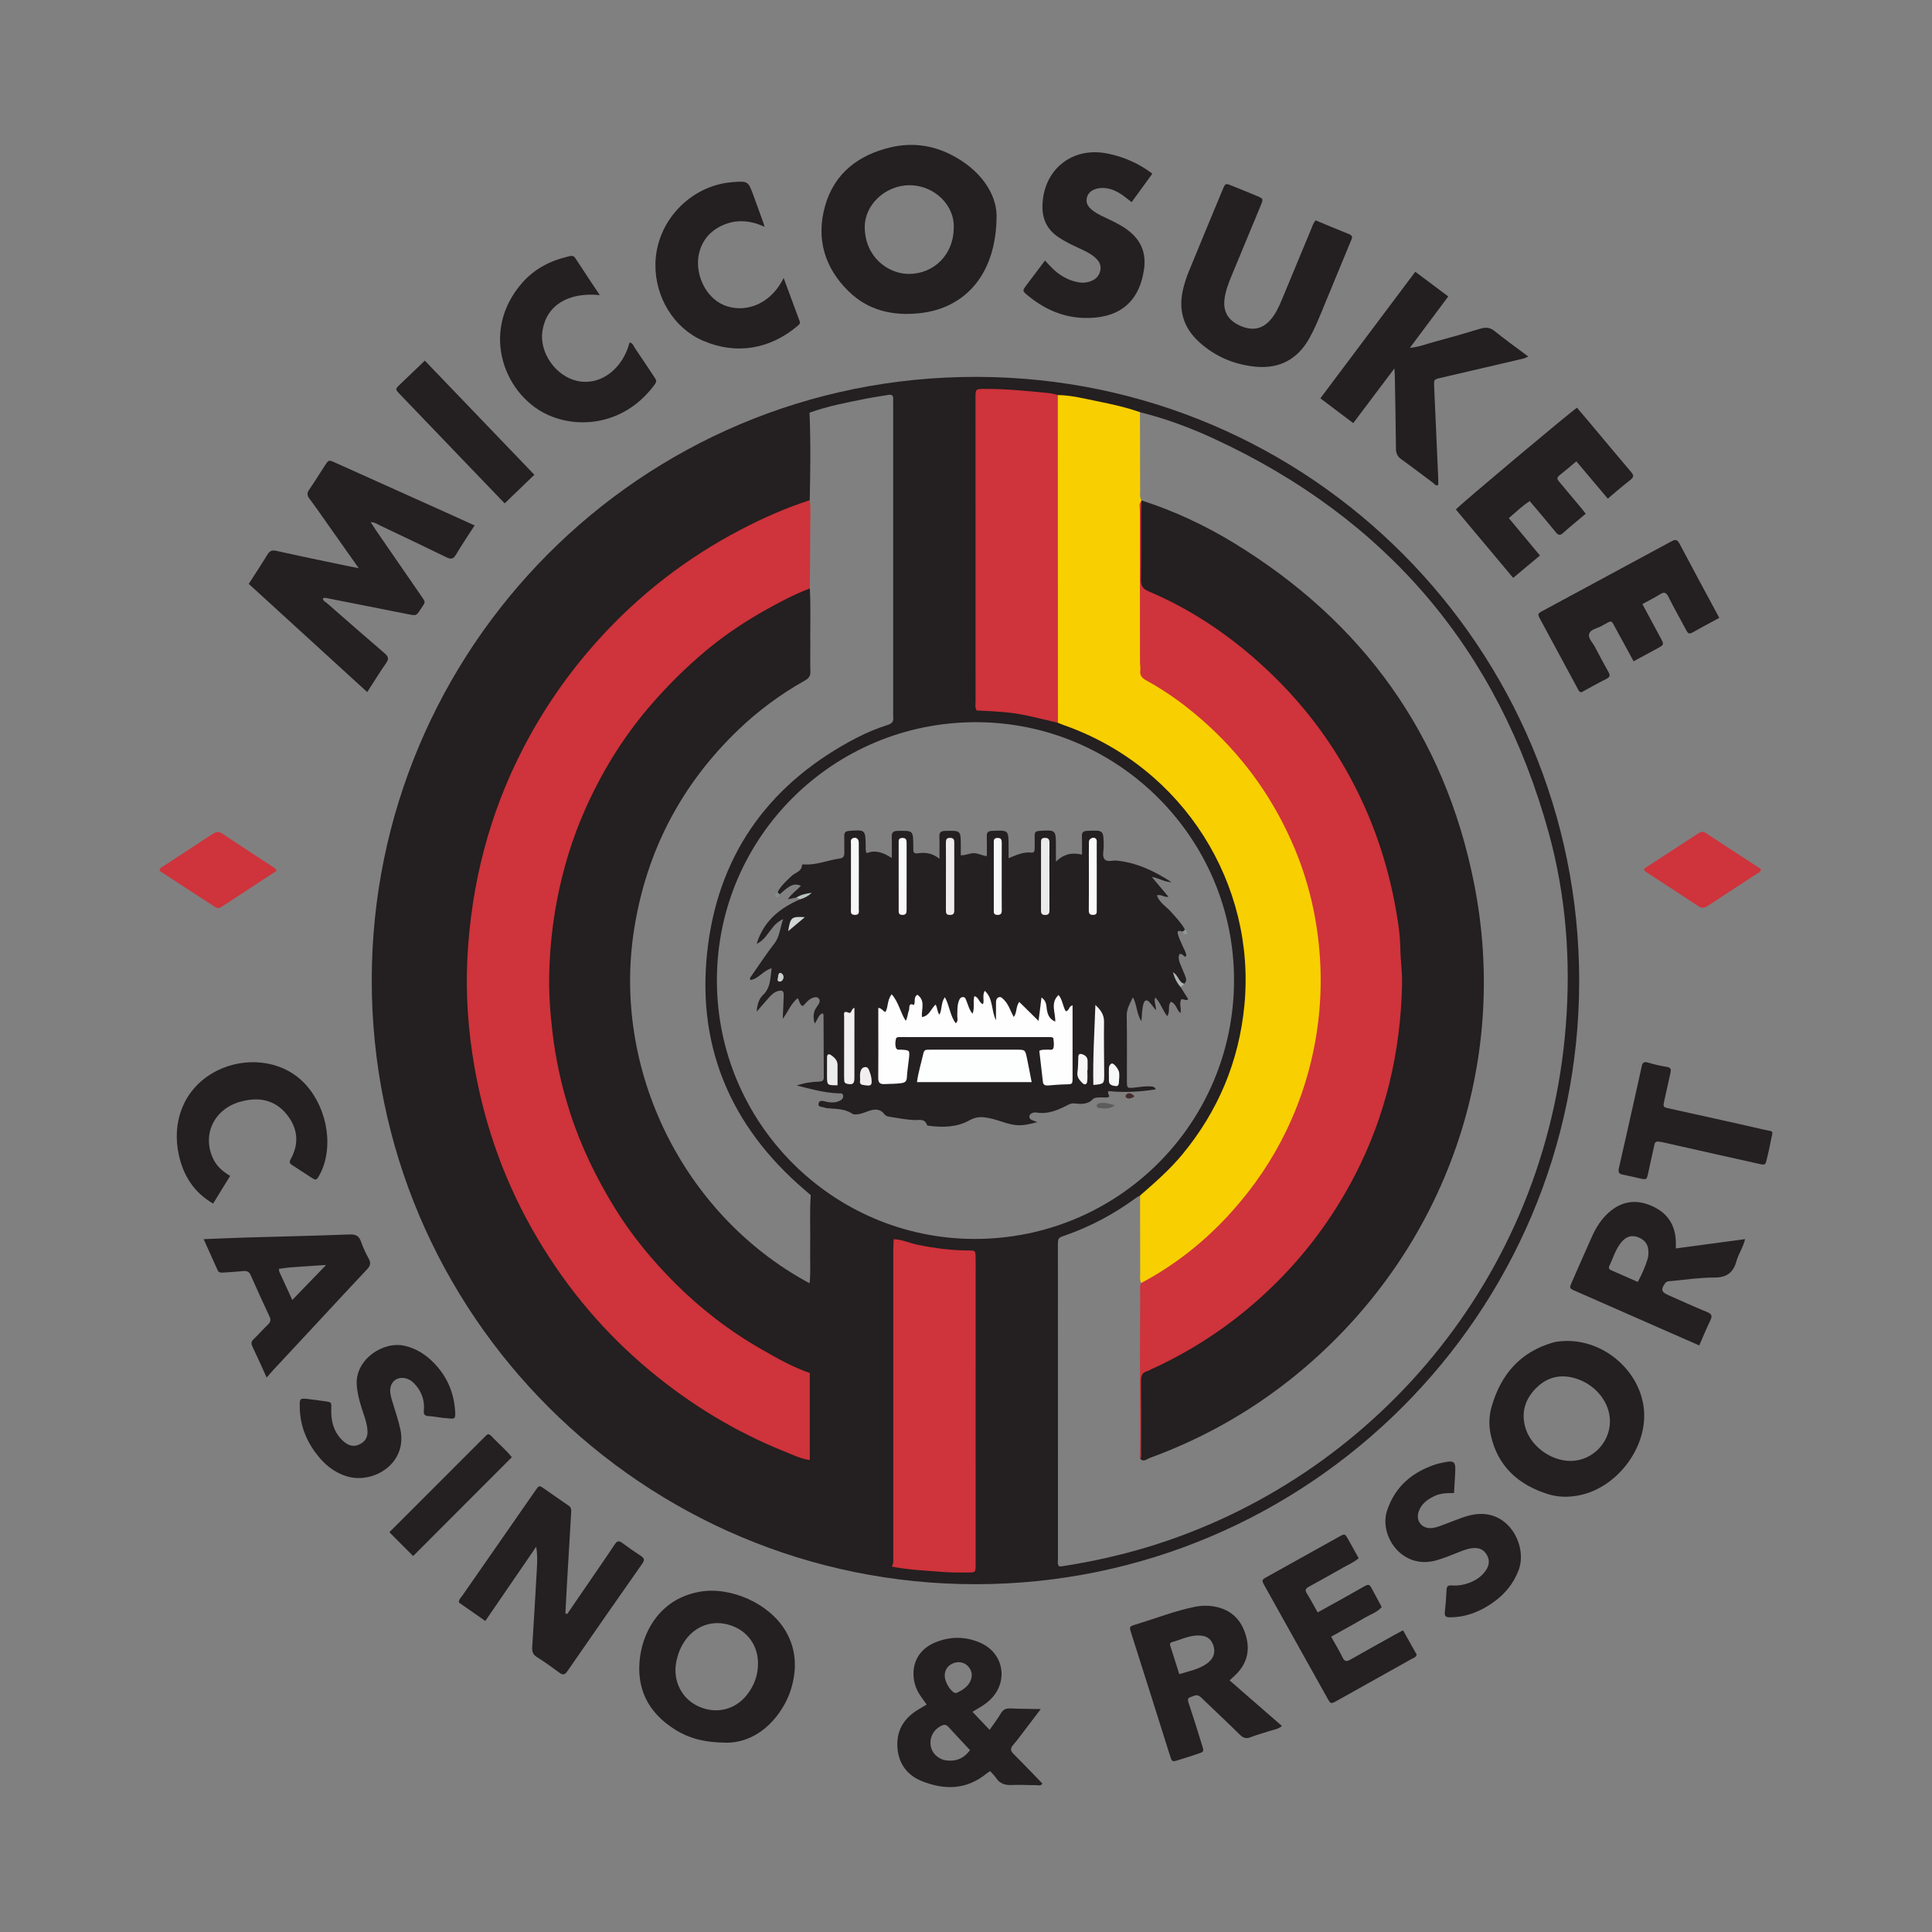 <?xml version="1.0" encoding="utf-8"?>
<!-- Generator: Adobe Illustrator 17.0.0, SVG Export Plug-In . SVG Version: 6.00 Build 0)  -->
<!DOCTYPE svg PUBLIC "-//W3C//DTD SVG 1.1//EN" "http://www.w3.org/Graphics/SVG/1.1/DTD/svg11.dtd">
<svg version="1.1" id="Layer_1" xmlns="http://www.w3.org/2000/svg" xmlns:xlink="http://www.w3.org/1999/xlink" x="0px" y="0px"
	 width="200px" height="200px" viewBox="0 0 200 200" enable-background="new 0 0 200 200" xml:space="preserve">

<rect x="0" y="0" width="200" height="200" fill="#808080" stroke="none"/>

<g>
	<path fill="#241F20" d="M49.13,54.393c-0.701,1.09-1.353,2.046-1.938,3.041c-0.288,0.489-0.559,0.461-1.005,0.243
		c-2.247-1.098-4.506-2.172-6.766-3.243c-0.308-0.146-0.596-0.363-1.057-0.39c0.219,0.335,0.395,0.617,0.583,0.89
		c1.529,2.222,3.057,4.444,4.592,6.662c0.586,0.847,0.52,0.66-0.011,1.492c-0.427,0.67-0.434,0.663-1.34,0.483
		c-2.737-0.544-5.474-1.087-8.212-1.626c-0.18-0.035-0.366-0.101-0.554,0c0.022,0.266,0.262,0.35,0.422,0.491
		c1.982,1.734,3.962,3.471,5.962,5.184c0.381,0.326,0.489,0.565,0.172,1.016c-0.663,0.943-1.265,1.93-1.964,3.009
		c-4.108-3.752-8.171-7.464-12.263-11.202c0.667-1.041,1.323-2.03,1.939-3.043c0.24-0.395,0.483-0.475,0.941-0.372
		c2.315,0.521,4.641,0.995,6.964,1.484c0.46,0.097,0.922,0.184,1.542,0.307c-1.112-1.575-2.127-3.015-3.145-4.454
		c-0.649-0.918-1.283-1.846-1.961-2.743c-0.258-0.342-0.259-0.589-0.022-0.934c0.563-0.82,1.084-1.669,1.629-2.501
		c0.384-0.586,0.395-0.592,1.042-0.302c3.716,1.667,7.43,3.338,11.144,5.009C46.901,53.381,47.977,53.871,49.13,54.393z"/>
	<path fill="#231F20" d="M140.089,43.802c-1.17-0.882-2.244-1.692-3.407-2.568c3.271-4.36,6.516-8.687,9.827-13.101
		c1.157,0.866,2.269,1.698,3.416,2.556c-1.344,1.798-2.63,3.519-3.978,5.323c0.895-0.078,1.631-0.382,2.386-0.583
		c1.642-0.438,3.278-0.904,4.904-1.4c0.571-0.174,1.009-0.143,1.498,0.254c1.096,0.888,2.247,1.706,3.465,2.619
		c-0.322,0.199-0.616,0.246-0.906,0.313c-2.719,0.63-5.438,1.264-8.155,1.901c-0.69,0.162-0.707,0.171-0.677,0.88
		c0.135,3.178,0.283,6.356,0.424,9.534c0.01,0.222,0.001,0.446,0.001,0.672c-0.286,0.138-0.406-0.121-0.562-0.236
		c-1.087-0.799-2.151-1.631-3.25-2.413c-0.411-0.292-0.564-0.614-0.567-1.117c-0.018-2.539-0.076-5.077-0.121-7.616
		c-0.003-0.149-0.017-0.299-0.039-0.68C142.857,40.124,141.497,41.931,140.089,43.802z"/>
	<path fill="#241F20" d="M136.198,22.812c1.149,0.476,2.291,0.968,3.449,1.422c0.486,0.19,0.299,0.454,0.173,0.758
		c-0.874,2.104-1.741,4.212-2.611,6.318c-0.306,0.741-0.604,1.487-0.928,2.22c-0.22,0.498-0.463,0.989-0.727,1.465
		c-1.217,2.199-3.104,3.205-5.59,2.963c-2.196-0.214-4.163-1.045-5.814-2.536c-1.685-1.522-2.202-3.412-1.651-5.596
		c0.141-0.559,0.316-1.114,0.534-1.646c1.166-2.851,2.349-5.696,3.532-8.541c0.282-0.679,0.294-0.679,0.948-0.416
		c0.863,0.347,1.726,0.695,2.584,1.054c0.695,0.291,0.698,0.301,0.395,1.034c-0.994,2.402-1.996,4.8-2.987,7.203
		c-0.318,0.771-0.621,1.548-0.737,2.385c-0.18,1.305,0.322,2.224,1.545,2.791c1.291,0.598,2.355,0.404,3.219-0.597
		c0.532-0.616,0.866-1.348,1.174-2.091c1.01-2.43,2.014-4.862,3.026-7.291C135.854,23.419,135.932,23.1,136.198,22.812z"/>
	<path fill="#241F20" d="M58.719,167.079c0.977-1.425,1.954-2.85,2.929-4.276c0.671-0.981,1.352-1.956,2.004-2.95
		c0.231-0.353,0.429-0.38,0.76-0.132c0.617,0.462,1.25,0.904,1.897,1.323c0.365,0.237,0.463,0.42,0.176,0.828
		c-2.605,3.707-5.192,7.425-7.766,11.153c-0.283,0.41-0.495,0.364-0.841,0.109c-0.749-0.554-1.505-1.101-2.294-1.594
		c-0.42-0.262-0.518-0.568-0.488-1.031c0.176-2.726,0.329-5.453,0.485-8.18c0.041-0.718,0.065-1.438-0.078-2.208
		c-1.75,2.553-3.499,5.107-5.263,7.68c-0.966-0.674-1.857-1.296-2.733-1.908c-0.014-0.342,0.21-0.507,0.347-0.705
		c2.436-3.511,4.878-7.017,7.319-10.524c0.147-0.211,0.3-0.417,0.444-0.631c0.136-0.202,0.299-0.216,0.488-0.085
		c0.923,0.642,1.841,1.291,2.771,1.924c0.299,0.203,0.263,0.484,0.247,0.77c-0.154,2.631-0.31,5.261-0.463,7.892
		c-0.048,0.83-0.087,1.66-0.13,2.491C58.593,167.042,58.656,167.06,58.719,167.079z"/>
	<path fill="#241F20" d="M119.291,17.977c-0.751,1.033-1.429,1.966-2.145,2.951c-0.374-0.287-0.705-0.571-1.065-0.809
		c-0.684-0.453-1.426-0.742-2.268-0.64c-0.698,0.084-1.175,0.45-1.3,0.974c-0.152,0.636,0.202,1.036,0.66,1.379
		c0.492,0.369,1.058,0.604,1.607,0.867c0.725,0.347,1.443,0.704,2.077,1.206c1.297,1.026,1.813,2.342,1.57,3.992
		c-0.522,3.55-2.76,5.127-6.252,5.014c-2.184-0.07-4.112-0.937-5.792-2.333c-0.558-0.463-0.558-0.476-0.116-1.071
		c0.61-0.822,1.23-1.635,1.91-2.537c0.311,0.327,0.558,0.609,0.829,0.868c0.736,0.702,1.589,1.19,2.599,1.379
		c0.384,0.072,0.762,0.064,1.142-0.05c0.601-0.18,1.024-0.533,1.157-1.162c0.13-0.613-0.176-1.045-0.622-1.416
		c-0.476-0.395-1.034-0.645-1.587-0.9c-0.729-0.337-1.452-0.681-2.119-1.131c-1.125-0.759-1.674-1.801-1.661-3.175
		c0.036-3.768,3.018-6.225,6.703-5.494C116.31,16.225,117.852,16.889,119.291,17.977z"/>
	<path fill="#241F20" d="M163.248,42.206c0.41,0.483,0.827,0.969,1.238,1.459c1.446,1.723,2.883,3.454,4.34,5.167
		c0.28,0.329,0.357,0.536-0.041,0.843c-0.785,0.604-1.53,1.262-2.347,1.944c-1.084-1.285-2.136-2.533-3.256-3.861
		c-0.603,0.503-1.176,1.001-1.771,1.47c-0.29,0.229-0.204,0.402-0.012,0.629c0.789,0.932,1.569,1.871,2.351,2.81
		c0.122,0.146,0.234,0.3,0.403,0.518c-0.797,0.671-1.593,1.312-2.352,1.993c-0.342,0.307-0.524,0.196-0.765-0.103
		c-0.604-0.751-1.23-1.484-1.85-2.223c-0.268-0.319-0.542-0.634-0.84-0.983c-0.757,0.514-1.411,1.118-2.154,1.767
		c1.072,1.289,2.128,2.556,3.221,3.87c-0.942,0.788-1.823,1.525-2.77,2.317c-2-2.387-3.97-4.738-5.935-7.083
		C151.263,52.134,162.332,42.841,163.248,42.206z"/>
	<path fill="#241F20" d="M169.109,68.457c-0.581-1.067-1.139-2.108-1.712-3.141c-0.701-1.265-0.394-1.149-1.647-0.49
		c-0.445,0.234-1.124,0.333-1.246,0.807c-0.117,0.456,0.383,0.906,0.613,1.357c0.438,0.857,0.901,1.702,1.371,2.542
		c0.185,0.33,0.233,0.537-0.189,0.744c-0.891,0.437-1.752,0.936-2.596,1.394c-0.272-0.053-0.317-0.261-0.402-0.418
		c-1.284-2.37-2.566-4.742-3.842-7.116c-0.315-0.587-0.312-0.603,0.281-0.923c4.403-2.378,8.811-4.749,13.211-7.133
		c0.385-0.209,0.635-0.323,0.904,0.187c1.344,2.554,2.724,5.088,4.126,7.693c-0.956,0.52-1.888,1.014-2.806,1.532
		c-0.395,0.223-0.506-0.048-0.645-0.308c-0.608-1.13-1.237-2.25-1.814-3.397c-0.229-0.455-0.439-0.544-0.878-0.265
		c-0.565,0.359-1.17,0.655-1.82,1.012c0.642,1.193,1.262,2.342,1.88,3.493c0.381,0.709,0.381,0.712-0.357,1.114
		C170.756,67.567,169.968,67.992,169.109,68.457z"/>
	<path fill="#241F20" d="M81.124,28.776c0.589,1.597,1.115,3.034,1.652,4.467c0.09,0.24-0.043,0.354-0.193,0.481
		c-2.893,2.45-6.386,3.019-9.8,1.551c-3.014-1.296-4.987-4.505-4.934-7.953c0.066-4.365,3.592-8.119,7.947-8.463
		c1.646-0.13,1.648-0.131,2.22,1.425c0.343,0.933,0.679,1.869,1.017,2.803c0.032,0.089,0.056,0.18,0.121,0.393
		c-1.664-0.765-3.264-0.807-4.814,0.079c-0.928,0.531-1.563,1.32-1.887,2.344c-0.686,2.165,0.466,4.831,2.474,5.68
		C76.824,32.385,79.601,31.811,81.124,28.776z"/>
	<path fill="#241F20" d="M62.087,30.548c-3.323-0.321-5.521,1.079-5.933,3.707c-0.352,2.241,1.38,4.71,3.64,5.188
		c2.348,0.496,4.638-1.195,5.385-3.992c0.337,0.053,0.404,0.372,0.552,0.589c0.689,1.006,1.357,2.026,2.035,3.039
		c0.147,0.22,0.246,0.395,0.042,0.676c-2.857,3.95-7.332,4.693-10.744,3.341c-4.803-1.903-7.533-8.762-2.94-13.891
		c1.26-1.408,2.873-2.226,4.7-2.655c0.296-0.069,0.533-0.139,0.745,0.188C60.385,27.998,61.223,29.245,62.087,30.548z"/>
	<path fill="#241F20" d="M136.406,166.915c0.835-0.461,1.618-0.891,2.398-1.327c0.84-0.469,1.68-0.939,2.515-1.418
		c0.273-0.156,0.479-0.154,0.617,0.163c0.025,0.058,0.068,0.109,0.099,0.165c0.333,0.62,0.664,1.24,0.996,1.86
		c-0.467,0.558-1.163,0.762-1.76,1.114c-1.129,0.666-2.282,1.289-3.473,1.957c0.419,0.752,0.838,1.436,1.185,2.154
		c0.217,0.45,0.439,0.431,0.816,0.216c1.505-0.86,3.021-1.698,4.534-2.542c0.278-0.155,0.561-0.3,0.91-0.487
		c0.486,0.865,0.952,1.696,1.408,2.508c-0.064,0.293-0.31,0.339-0.494,0.442c-2.574,1.445-5.151,2.886-7.73,4.324
		c-0.659,0.368-0.673,0.366-1.016-0.246c-2.163-3.866-4.324-7.733-6.481-11.602c-0.35-0.627-0.345-0.642,0.293-0.998
		c2.465-1.377,4.932-2.751,7.402-4.12c0.587-0.325,0.6-0.317,0.934,0.268c0.365,0.64,0.716,1.289,1.09,1.963
		c-0.487,0.407-1.046,0.649-1.57,0.945c-1.202,0.678-2.401,1.361-3.613,2.019c-0.334,0.181-0.388,0.342-0.185,0.67
		C135.666,165.567,136.01,166.216,136.406,166.915z"/>
	<path fill="#241F20" d="M23.825,121.726c-0.61,0.993-1.18,1.919-1.764,2.868c-1.982-1.158-3.062-2.863-3.54-4.999
		c-0.777-3.468,0.512-6.709,3.364-8.438c2.849-1.727,6.541-1.574,8.962,0.371c2.588,2.08,3.733,6.133,2.609,9.267
		c-0.108,0.301-0.242,0.596-0.399,0.874c-0.3,0.532-0.342,0.541-0.874,0.203c-0.65-0.413-1.287-0.847-1.937-1.261
		c-0.261-0.166-0.325-0.307-0.153-0.614c0.919-1.645,0.723-3.251-0.435-4.664c-1.261-1.538-2.968-1.804-4.812-1.274
		c-2.73,0.784-3.957,3.452-2.764,5.924C22.446,120.738,23.039,121.257,23.825,121.726z"/>
	<path fill="#241F20" d="M46.012,146.804c-0.54-0.072-1.079-0.175-1.622-0.208c-0.407-0.024-0.554-0.149-0.513-0.578
		c0.089-0.931-0.161-1.783-0.749-2.519c-0.282-0.353-0.606-0.663-1.059-0.795c-0.924-0.267-1.688,0.311-1.677,1.268
		c0.006,0.49,0.173,0.944,0.314,1.404c0.262,0.858,0.549,1.706,0.738,2.587c0.768,3.583-2.869,5.72-5.591,4.851
		c-1.07-0.342-1.95-0.969-2.681-1.802c-1.359-1.55-2.131-3.344-2.143-5.426c-0.005-0.844,0.025-0.854,0.89-0.756
		c0.574,0.065,1.145,0.146,1.717,0.227c0.692,0.098,0.681,0.101,0.657,0.816c-0.041,1.198,0.228,2.295,1.099,3.178
		c0.639,0.648,1.25,0.782,1.897,0.435c0.664-0.357,0.862-0.88,0.707-1.81c-0.112-0.669-0.366-1.294-0.565-1.936
		c-0.247-0.796-0.458-1.592-0.503-2.44c-0.134-2.544,2.709-4.527,5.02-3.971c1.162,0.28,2.112,0.893,2.941,1.733
		c1.367,1.385,2.091,3.054,2.223,4.984c0.057,0.838,0.008,0.87-0.808,0.771c-0.096-0.012-0.191-0.021-0.287-0.031
		C46.014,146.792,46.013,146.798,46.012,146.804z"/>
	<path fill="#241F20" d="M150.521,154.562c-0.72-0.011-1.393,0.012-2.018,0.305c-0.747,0.351-1.385,0.823-1.654,1.647
		c-0.297,0.906,0.306,1.701,1.254,1.676c0.425-0.011,0.816-0.161,1.207-0.306c0.691-0.257,1.374-0.535,2.068-0.781
		c0.361-0.128,0.734-0.235,1.11-0.304c3.706-0.681,5.657,3.25,4.725,5.729c-0.529,1.407-1.431,2.495-2.635,3.35
		c-1.336,0.949-2.802,1.538-4.472,1.545c-0.406,0.002-0.585-0.098-0.536-0.541c0.084-0.765,0.146-1.534,0.178-2.304
		c0.016-0.389,0.174-0.482,0.534-0.454c0.715,0.055,1.402-0.085,2.063-0.372c0.606-0.263,1.106-0.656,1.476-1.196
		c0.354-0.516,0.412-1.071,0.077-1.629c-0.314-0.524-0.785-0.716-1.386-0.672c-0.589,0.043-1.119,0.273-1.653,0.484
		c-0.716,0.282-1.425,0.578-2.168,0.787c-3.599,1.01-5.961-2.602-5.097-5.17c0.835-2.482,2.604-3.97,5.031-4.766
		c0.152-0.05,0.309-0.086,0.465-0.122c1.53-0.353,1.636-0.265,1.537,1.253C150.585,153.324,150.556,153.93,150.521,154.562z"/>
	<path fill="#241F20" d="M171.78,118.189c-0.443-0.086-0.484,0.161-0.532,0.377c-0.217,0.97-0.42,1.943-0.639,2.912
		c-0.149,0.659-0.158,0.66-0.835,0.514c-0.595-0.129-1.185-0.28-1.783-0.394c-0.409-0.078-0.495-0.268-0.403-0.668
		c0.604-2.624,1.185-5.253,1.773-7.881c0.196-0.876,0.397-1.751,0.582-2.629c0.078-0.369,0.196-0.559,0.642-0.425
		c0.643,0.194,1.304,0.339,1.966,0.449c0.402,0.067,0.457,0.256,0.38,0.594c-0.22,0.969-0.434,1.939-0.644,2.911
		c-0.14,0.648-0.137,0.658,0.526,0.806c3.189,0.712,6.385,1.398,9.568,2.137c1.41,0.327,1.145-0.006,0.9,1.368
		c-0.101,0.567-0.237,1.129-0.372,1.69c-0.161,0.667-0.17,0.674-0.83,0.529c-1.471-0.323-2.94-0.653-4.409-0.984
		c-1.844-0.414-3.687-0.832-5.532-1.246C171.983,118.213,171.822,118.196,171.78,118.189z"/>
	<path fill="#241F20" d="M52.244,52.109c-1.163-1.21-2.252-2.341-3.339-3.473c-2.51-2.615-5.021-5.229-7.528-7.846
		c-0.471-0.492-0.472-0.507-0.001-0.964c0.849-0.824,1.708-1.637,2.602-2.492c3.791,3.95,7.538,7.853,11.339,11.814
		C54.286,50.141,53.298,51.093,52.244,52.109z"/>
	<path fill="#241F20" d="M52.984,150.85c-3.45,3.454-6.868,6.877-10.216,10.23c-0.761-0.761-1.564-1.566-2.368-2.371
		c-0.165-0.135,0.064-0.246,0.212-0.394c3.126-3.133,6.257-6.261,9.386-9.392c0.573-0.573,0.526-0.621,1.102-0.02
		C51.738,149.57,52.449,150.169,52.984,150.85z"/>
	<path fill="#CF333B" d="M28.647,90.137c-1.915,1.254-3.792,2.481-5.667,3.709c-0.225,0.148-0.44,0.225-0.702,0.053
		c-1.925-1.259-3.855-2.51-5.755-3.744c0.027-0.368,0.285-0.417,0.457-0.531c1.632-1.075,3.272-2.14,4.907-3.211
		c0.358-0.235,0.672-0.421,1.124-0.117c1.808,1.216,3.64,2.396,5.462,3.592C28.52,89.92,28.544,89.988,28.647,90.137z"/>
	<path fill="#CF333B" d="M170.174,89.942c1.911-1.243,3.791-2.462,5.665-3.689c0.239-0.156,0.448-0.203,0.703-0.036
		c1.923,1.259,3.85,2.512,5.754,3.753c-0.059,0.347-0.311,0.396-0.483,0.51c-1.658,1.093-3.327,2.17-4.981,3.269
		c-0.356,0.237-0.642,0.309-1.035,0.048c-1.813-1.207-3.645-2.386-5.468-3.578C170.283,90.188,170.268,90.113,170.174,89.942z"/>
	<path fill="#241F20" d="M101.146,39.014c-34.991-0.086-62.619,28.24-62.662,62.392c-0.044,34.681,28.135,62.628,62.564,62.59
		c34.412-0.038,62.431-28.007,62.429-62.444C163.478,67.222,135.839,39.099,101.146,39.014z M83.869,129.186
		c-0.025,1.215,0.066,2.431-0.057,3.645c-0.393,0.191-0.679-0.073-0.971-0.248c-8.13-4.865-13.699-11.786-16.356-20.889
		c-2.764-9.472-1.791-18.65,2.872-27.358c3.019-5.639,7.304-10.155,12.795-13.464c1.025-0.618,1.505-1.269,1.449-2.511
		c-0.116-2.567,0.011-5.141-0.065-7.714c-0.036-2.528-0.012-5.055-0.016-7.581c-0.001-0.451,0.015-0.898,0.302-1.281
		c0.062-3.021,0.111-6.042-0.023-9.063c1.908-0.692,3.896-1.06,5.876-1.455c0.755-0.15,1.519-0.256,2.278-0.387
		c0.372-0.064,0.544,0.07,0.511,0.459c-0.017,0.191-0.002,0.385-0.002,0.578c0,10.64,0,21.28,0,31.92
		c0,0.129-0.015,0.259,0.003,0.385c0.063,0.458-0.119,0.682-0.574,0.827c-1.101,0.35-2.172,0.791-3.199,1.323
		C79.951,80.902,74.595,88,73.305,97.761c-1.352,10.226,2.181,18.75,10.039,25.457c0.195,0.167,0.39,0.334,0.585,0.503
		C83.8,125.541,83.907,127.365,83.869,129.186z M100.843,128.255c-14.716-0.038-26.665-12.079-26.631-26.835
		c0.034-14.773,12.079-26.71,26.9-26.66c14.694,0.05,26.662,12.064,26.635,26.737C127.719,116.349,115.709,128.293,100.843,128.255z
		 M118.823,160.143c-2.922,0.886-5.894,1.539-8.911,2c-0.093,0.014-0.189,0.002-0.273,0.002c-0.204-0.239-0.122-0.506-0.122-0.751
		c-0.004-10.796-0.004-21.592-0.003-32.389c0-0.842-0.001-0.855,0.717-1.104c2.66-0.922,5.11-2.236,7.376-3.901
		c0.128-0.094,0.275-0.161,0.413-0.241c0.32,0.42,0.243,0.916,0.25,1.39c0.034,2.562-0.055,5.125,0.06,7.687
		c-0.103,5.762-0.092,11.525-0.086,17.288c0,0.161,0.02,0.319,0.102,0.457c0.373,0.358,0.739,0.08,1.074-0.047
		c5.584-2.111,10.661-5.093,15.224-8.939c6.038-5.09,10.754-11.211,14.01-18.406c2.333-5.156,3.852-10.555,4.388-16.214
		c0.176-1.854,0.366-3.717,0.336-5.569c-0.165-10.122-2.792-19.536-8.29-28.096c-1.987-3.094-4.228-5.989-6.82-8.591
		c-5.525-5.546-11.969-9.684-19.309-12.42c-0.359-0.134-0.747-0.212-1.017-0.524c-0.223-0.302-0.256-0.654-0.259-1.008
		c-0.013-2.339-0.023-4.677,0.005-7.016c0.005-0.386,0.041-0.772,0.32-1.081c2.655,0.656,5.211,1.608,7.684,2.753
		c17.831,8.255,29.426,21.845,34.634,40.797c1.794,6.527,2.293,13.221,1.766,19.968
		C160.046,132.369,141.996,153.119,118.823,160.143z"/>
	<path fill="#F8CF00" d="M118.138,132.815c-0.18-0.329-0.104-0.687-0.105-1.032c-0.01-2.674-0.01-5.349-0.013-8.023
		c1.547-1.349,3.092-2.693,4.404-4.289c3.694-4.492,5.835-9.605,6.396-15.407c1.204-12.451-6.236-24.618-18.682-28.994
		c-0.21-0.074-0.415-0.166-0.622-0.249c-0.361-0.353-0.345-0.814-0.345-1.262c-0.007-10.466-0.007-20.933,0-31.399
		c0-0.446-0.026-0.909,0.331-1.266c1.382,0.022,2.717,0.365,4.058,0.635c1.5,0.302,2.998,0.63,4.447,1.14
		c0.006,2.702,0.011,5.405,0.02,8.107c0.001,0.346-0.068,0.703,0.132,1.025c0.006,0.051,0.012,0.102,0.018,0.153
		c0.099,3.724,0.019,7.449,0.046,11.174c0.014,1.863,0.006,3.726,0.002,5.589c-0.002,0.814,0.299,1.329,1.038,1.773
		c7.461,4.482,12.679,10.828,15.671,19.008c1.729,4.726,2.322,9.634,1.95,14.601c-0.601,8.02-3.578,15.103-8.901,21.198
		c-2.351,2.692-5.061,4.915-8.058,6.813C119.393,132.445,118.897,133.001,118.138,132.815z"/>
	<path fill="#CF333B" d="M92.31,162.172c0.211-0.318,0.163-0.678,0.163-1.029c0-10.602-0.002-21.205,0-31.807
		c0-0.352,0.028-0.705,0.043-1.057c0.876,0.034,1.67,0.417,2.517,0.587c1.734,0.349,3.471,0.584,5.242,0.582
		c0.695-0.001,0.703,0.025,0.718,0.694c0.013,0.577,0.004,1.155,0.004,1.733c0.001,9.95,0.001,19.899,0.001,29.849
		c0,0.096,0.004,0.193,0.002,0.289c-0.019,0.751-0.019,0.766-0.745,0.769c-0.834,0.003-1.672,0.02-2.502-0.045
		C95.934,162.594,94.107,162.525,92.31,162.172z"/>
	<path fill="#CF333B" d="M109.501,40.894c0.004,11.309,0.009,22.618,0.014,33.927c-1.089-0.255-2.175-0.527-3.269-0.761
		c-1.695-0.362-3.424-0.435-5.136-0.511c-0.208-0.32-0.121-0.65-0.121-0.961c-0.007-10.464-0.008-20.927-0.007-31.391
		c0-0.942,0.007-0.931,0.963-0.936c2.249-0.012,4.481,0.22,6.714,0.442C108.944,40.73,109.221,40.828,109.501,40.894z"/>
	<path fill="#241F20" d="M98.363,15.97c-1.931-0.955-3.989-1.216-6.09-0.734c-3.365,0.773-5.885,2.663-6.853,6.054
		c-0.966,3.382-0.076,6.445,2.46,8.899c2.017,1.952,4.532,2.527,7.29,2.237c4.775-0.502,8.007-4.067,7.995-10.158
		C103.127,20.047,101.495,17.518,98.363,15.97z M98.732,23.613c-0.018,2.708-2.021,4.735-4.634,4.744
		c-2.189,0.007-4.564-1.782-4.58-4.839c-0.013-2.351,2.165-4.343,4.632-4.345C96.671,19.172,98.845,21.201,98.732,23.613z"/>
	<path fill="#241F20" d="M162.198,138.814c-0.434,0.019-0.945,0.022-1.447,0.168c-3.398,0.985-5.385,3.322-6.338,6.631
		c-0.279,0.969-0.306,1.976-0.085,2.959c0.724,3.233,2.852,5.137,5.918,6.099c1.06,0.332,2.165,0.338,3.245,0.121
		c3.651-0.732,6.674-4.429,6.717-8.164C170.254,142.482,166.513,138.795,162.198,138.814z M162.573,151.235
		c-2.107-0.004-4.215-1.609-4.712-3.6c-0.396-1.587,0.099-2.923,1.241-4.022c1.106-1.064,2.437-1.372,3.915-0.947
		c1.97,0.566,3.438,2.227,3.624,4.068C166.881,149.113,164.96,151.24,162.573,151.235z"/>
	<path fill="#241F20" d="M81.311,168.813c-1.668-2.815-5.663-4.606-8.881-4.035c-4.037,0.716-5.781,3.991-6.161,6.665
		c-0.469,3.303,0.805,5.838,3.605,7.598c1.412,0.888,2.975,1.342,5.375,1.364c2.236-0.016,4.443-1.316,5.909-3.874
		c0.532-0.928,0.866-1.931,1.03-2.987C82.451,171.865,82.18,170.279,81.311,168.813z M77.315,175.46
		c-1.234,1.561-3.202,2.014-5.02,1.18c-1.718-0.788-2.655-2.618-2.298-4.544c0.159-0.859,0.469-1.665,1-2.375
		c1.113-1.489,2.872-2.052,4.619-1.474c1.755,0.581,2.841,2.072,2.854,3.919C78.482,173.403,78.075,174.499,77.315,175.46z"/>
	<path fill="#241F20" d="M104.953,181.602c-0.337-0.333-0.406-0.579-0.075-0.96c0.463-0.532,0.873-1.111,1.302-1.671
		c0.481-0.628,0.959-1.259,1.56-2.048c-1.165-0.022-2.146-0.021-3.125-0.066c-0.463-0.021-0.77,0.1-1.015,0.524
		c-0.33,0.569-0.741,1.091-1.157,1.691c-0.621-0.652-1.166-1.225-1.775-1.865c0.715-0.426,1.36-0.777,1.882-1.297
		c1.863-1.857,1.361-4.763-1.034-5.833c-1.542-0.689-3.133-0.699-4.683-0.06c-2.518,1.038-2.655,3.529-1.801,5.118
		c0.24,0.447,0.569,0.845,0.896,1.323c-0.42,0.251-0.785,0.449-1.129,0.679c-1.374,0.918-2.036,2.208-1.89,3.856
		c0.143,1.618,1.024,2.782,2.502,3.379c2.348,0.949,4.636,0.92,6.708-0.768c0.096-0.078,0.204-0.142,0.377-0.262
		c0.219,0.25,0.459,0.471,0.635,0.734c0.406,0.605,0.966,0.741,1.657,0.707c0.833-0.04,1.67,0.019,2.505,0.016
		c0.197-0.001,0.45,0.13,0.607-0.177C106.922,183.615,105.954,182.592,104.953,181.602z M98.08,182.251
		c-0.892-0.078-1.614-0.727-1.733-1.531c-0.136-0.917,0.319-1.717,1.167-2.1c0.282-0.127,0.471-0.063,0.671,0.155
		c0.732,0.8,1.477,1.589,2.229,2.395C99.822,182.001,99.043,182.336,98.08,182.251z M100.472,173.987
		c-0.266,0.629-0.814,0.955-1.391,1.241c-0.166,0.082-0.292,0.016-0.429-0.09c-0.438-0.339-0.846-1.112-0.854-1.654
		c-0.009-0.579,0.292-1.045,0.825-1.281c0.561-0.248,1.186-0.146,1.585,0.282C100.615,172.923,100.706,173.436,100.472,173.987z"/>
	<path fill="#241F20" d="M173.481,129.238c0-0.332,0.008-0.551-0.001-0.769c-0.08-1.792-0.967-3.009-2.62-3.687
		c-1.625-0.667-3.077-0.39-4.368,0.78c-0.752,0.681-1.277,1.526-1.688,2.44c-0.711,1.581-1.407,3.169-2.1,4.757
		c-0.258,0.592-0.251,0.607,0.375,0.883c3.082,1.359,6.166,2.713,9.25,4.068c1.17,0.514,2.34,1.026,3.578,1.568
		c0.395-0.902,0.743-1.759,1.146-2.591c0.216-0.446,0.174-0.66-0.322-0.862c-1.366-0.557-2.709-1.171-4.058-1.769
		c-0.694-0.308-0.746-0.579-0.313-1.199c0.187-0.268,0.446-0.224,0.685-0.247c1.471-0.139,2.944-0.368,4.415-0.359
		c1.301,0.008,1.974-0.516,2.307-1.725c0.206-0.747,0.696-1.404,0.881-2.251C178.247,128.598,175.931,128.909,173.481,129.238z
		 M170.549,130.372c-0.25,0.794-0.582,1.552-1.005,2.331c-0.933-0.409-1.838-0.806-2.743-1.202
		c-0.204-0.089-0.313-0.226-0.206-0.449c0.416-0.862,0.665-1.813,1.325-2.545c0.449-0.498,0.998-0.684,1.648-0.433
		c0.616,0.238,1.019,0.656,1.068,1.345C170.659,129.74,170.647,130.062,170.549,130.372z"/>
	<path fill="#241F20" d="M127.289,173.955c0.247-0.229,0.412-0.379,0.572-0.532c1.205-1.151,1.58-2.52,1.109-4.126
		c-0.478-1.627-1.512-2.655-3.192-2.979c-0.699-0.135-1.407-0.117-2.107,0.024c-2.082,0.419-4.054,1.209-6.08,1.817
		c-0.699,0.21-0.7,0.23-0.483,0.917c0.657,2.08,1.322,4.158,1.98,6.238c0.677,2.142,1.346,4.286,2.028,6.426
		c0.209,0.656,0.225,0.66,0.873,0.462c0.674-0.206,1.345-0.426,2.013-0.65c0.632-0.212,0.641-0.221,0.438-0.874
		c-0.438-1.409-0.871-2.821-1.342-4.219c-0.261-0.777-0.109-0.657,0.517-0.913c0.423-0.173,0.651,0.106,0.908,0.353
		c1.274,1.225,2.563,2.433,3.822,3.673c0.34,0.334,0.638,0.453,1.103,0.268c0.624-0.249,1.282-0.409,1.917-0.632
		c0.43-0.151,0.922-0.172,1.339-0.536C130.89,177.091,129.127,175.556,127.289,173.955z M124.924,172.223
		c-0.832,0.584-1.817,0.773-2.846,1.081c-0.313-0.993-0.589-1.879-0.874-2.762c-0.07-0.218-0.19-0.464,0.125-0.551
		c0.862-0.236,1.678-0.655,2.594-0.687c0.904-0.032,1.411,0.273,1.672,0.995C125.864,171.044,125.64,171.721,124.924,172.223z"/>
	<path fill="#231F20" d="M38.182,130.319c-0.307-0.561-0.59-1.145-0.796-1.749c-0.21-0.617-0.536-0.806-1.202-0.78
		c-3.592,0.139-7.187,0.214-10.78,0.32c-1.402,0.042-2.802,0.108-4.322,0.168c0.506,1.124,0.977,2.167,1.444,3.211
		c0.116,0.259,0.335,0.265,0.566,0.249c0.704-0.049,1.409-0.086,2.111-0.156c0.368-0.036,0.591,0.069,0.747,0.422
		c0.636,1.436,1.282,2.869,1.953,4.289c0.17,0.359,0.095,0.577-0.17,0.832c-0.508,0.49-0.976,1.021-1.484,1.511
		c-0.251,0.242-0.27,0.444-0.119,0.757c0.487,1.009,0.938,2.036,1.473,3.209c0.297-0.338,0.481-0.559,0.676-0.769
		c1.464-1.574,2.932-3.146,4.396-4.72c1.771-1.903,3.53-3.817,5.316-5.706C38.323,131.054,38.426,130.766,38.182,130.319z
		 M30.259,134.571c-0.449-0.972-0.893-1.93-1.331-2.891c-0.038-0.083-0.033-0.184-0.057-0.327c0.387-0.052,0.759-0.121,1.135-0.149
		c1.276-0.095,2.553-0.174,3.754-0.255C32.615,132.133,31.451,133.338,30.259,134.571z"/>
	<path fill="#CF333B" d="M83.823,51.784c0.119,0.893,0.05,1.791,0.05,2.686c0,2.147-0.026,4.294-0.041,6.44
		c-1.058,0.992-2.468,1.352-3.705,2.016c-4.796,2.573-8.871,6.006-12.431,10.087c-4.815,5.519-7.955,11.894-9.529,19.021
		c-0.895,4.052-1.292,8.153-0.957,12.335c0.352,4.393,1.177,8.656,2.766,12.759c1.74,4.496,4.084,8.648,7.199,12.353
		c3.275,3.895,7.053,7.193,11.445,9.773c1.329,0.781,2.67,1.541,4.085,2.16c0.414,0.181,0.828,0.358,1.124,0.72
		c0,2.983,0,5.967,0,9.009c-0.937-0.131-1.712-0.523-2.503-0.839c-5.111-2.041-9.761-4.855-13.996-8.368
		c-4.693-3.893-8.569-8.477-11.678-13.718c-3.262-5.499-5.412-11.408-6.523-17.698c-0.666-3.775-0.942-7.587-0.741-11.411
		c0.401-7.631,2.265-14.89,5.793-21.691c2.11-4.066,4.701-7.793,7.781-11.2c4.227-4.676,9.121-8.458,14.699-11.377
		C78.97,53.634,81.34,52.581,83.823,51.784z"/>
	<path fill="#241F20" d="M83.829,142.134c-1.772-0.604-3.389-1.533-5.001-2.454c-3.306-1.887-6.306-4.198-8.991-6.888
		c-2.338-2.343-4.44-4.895-6.185-7.722c-1.929-3.127-3.521-6.414-4.648-9.914c-0.876-2.722-1.486-5.503-1.818-8.348
		c-0.234-2.011-0.384-4.023-0.331-6.047c0.067-2.568,0.328-5.114,0.818-7.64c0.619-3.193,1.557-6.291,2.868-9.257
		c1.681-3.803,3.827-7.334,6.524-10.521c1.852-2.188,3.872-4.203,6.069-6.034c1.951-1.626,4.068-3.023,6.286-4.26
		c1.428-0.797,2.879-1.552,4.412-2.137c0.111,2.053,0.025,4.108,0.049,6.161c0.009,0.803-0.024,1.607,0.01,2.408
		c0.021,0.481-0.156,0.734-0.579,0.972c-2.502,1.405-4.798,3.099-6.87,5.086c-5.924,5.681-9.524,12.564-10.802,20.687
		c-2.285,14.517,5.071,29.488,17.998,36.527c0.056,0.03,0.116,0.053,0.174,0.079c0.129,0.699,0.06,1.404,0.059,2.106
		C83.867,137.336,83.844,139.735,83.829,142.134z"/>
	<path fill="#241F20" d="M118.159,51.801c3.347,1.075,6.52,2.549,9.514,4.372c13.393,8.155,21.863,19.884,24.922,35.272
		c3.697,18.596-2.862,37.57-17.466,50.078c-4.805,4.115-10.191,7.248-16.135,9.415c-0.286,0.104-0.601,0.452-0.95,0.087
		c0.05-2.666,0.046-5.332-0.002-7.997c-0.015-0.821,0.288-1.224,0.992-1.525c3.631-1.553,6.917-3.672,9.937-6.201
		c5.959-4.988,10.358-11.089,13.11-18.376c1.361-3.603,2.242-7.32,2.58-11.137c0.673-7.584-0.46-14.892-3.52-21.908
		c-2.605-5.973-6.421-11.035-11.245-15.343c-3.176-2.836-6.708-5.187-10.636-6.881c-0.879-0.379-1.265-0.852-1.221-1.866
		c0.112-2.628-0.046-5.263,0.082-7.894C118.154,51.872,118.166,51.84,118.159,51.801z"/>
	<path fill="#CF333B" d="M118.123,51.897c0,2.698,0.022,5.397-0.016,8.095c-0.009,0.648,0.194,0.971,0.792,1.224
		c3.996,1.689,7.602,4.03,10.867,6.86c3.759,3.259,6.926,7.034,9.423,11.362c2.889,5.01,4.691,10.386,5.539,16.092
		c0.132,0.886,0.219,1.786,0.235,2.681c0.021,1.22,0.205,2.427,0.179,3.65c-0.147,6.969-1.673,13.594-4.886,19.805
		c-1.974,3.816-4.432,7.276-7.413,10.381c-3.94,4.103-8.479,7.338-13.65,9.693c-0.146,0.067-0.286,0.154-0.439,0.196
		c-0.532,0.147-0.641,0.503-0.636,1.018c0.023,2.441,0.012,4.883,0.006,7.324c-0.001,0.251,0.066,0.515-0.079,0.75
		c-0.013-2.785-0.035-5.567-0.037-8.349c-0.003-2.944,0.01-5.889,0.024-8.833c0.002-0.345-0.095-0.705,0.107-1.031
		c3.578-1.904,6.691-4.389,9.395-7.41c2.265-2.53,4.155-5.3,5.626-8.357c1.597-3.318,2.659-6.794,3.188-10.448
		c0.362-2.495,0.459-4.993,0.291-7.492c-0.263-3.897-1.109-7.67-2.627-11.29c-2.044-4.876-5.002-9.1-8.888-12.676
		c-1.968-1.81-4.096-3.408-6.444-4.696c-0.445-0.244-0.702-0.51-0.638-1.046c0.034-0.283-0.031-0.576-0.031-0.864
		c-0.008-5.239-0.016-10.478-0.013-15.717C117.997,52.513,117.878,52.176,118.123,51.897z"/>
	<path fill="#241F20" d="M122.221,102.186c0.255,0.406,0.51,0.812,0.784,1.247c-0.237,0.231-0.47-0.062-0.725,0.023
		c-0.231,0.43,0.03,0.914-0.076,1.417c-0.419-0.318-0.423-0.953-0.982-1.17c-0.394,0.398-0.037,0.994-0.392,1.49
		c-0.479-0.596-0.668-1.358-1.239-1.945c-0.18,0.471,0.129,0.846,0.06,1.333c-0.256-0.325-0.452-0.612-0.687-0.864
		c-0.242-0.26-0.473-0.188-0.574,0.137c-0.172,0.553-0.177,1.138-0.231,1.867c-0.536-0.827-0.443-1.71-0.883-2.483
		c-0.299,0.642-0.652,1.18-0.638,1.917c0.042,2.249,0.011,4.5,0.017,6.75c0.002,0.741,0.021,0.758,0.764,0.684
		c0.543-0.054,1.081-0.162,1.631-0.127c0.22,0.014,0.46-0.01,0.596,0.307c-1.649,0.265-3.286,0.342-4.905,0.182
		c-0.091,0.252,0.042,0.375,0.106,0.536c-0.204,0.196-0.465,0.11-0.698,0.118c-0.357,0.011-0.8-0.04-1.023,0.188
		c-0.59,0.603-1.276,0.483-1.974,0.432c-0.306-0.022-0.548,0.131-0.809,0.263c-0.954,0.481-1.934,0.871-3.043,0.68
		c-0.122-0.021-0.261-0.01-0.378,0.028c-0.188,0.061-0.358,0.177-0.361,0.401c-0.002,0.173,0.106,0.293,0.275,0.353
		c0.177,0.063,0.35,0.135,0.551,0.212c-1.708,0.453-2.203,0.442-3.799-0.085c-0.58-0.192-1.164-0.361-1.777-0.419
		c-0.523-0.049-0.97,0.05-1.456,0.32c-1.28,0.71-2.695,0.747-4.12,0.573c-0.094-0.012-0.251-0.031-0.267-0.082
		c-0.237-0.732-0.856-0.493-1.345-0.52c-0.774-0.041-1.533-0.174-2.292-0.304c-0.271-0.046-0.587-0.048-0.785-0.309
		c-0.456-0.601-1.041-0.529-1.653-0.316c-0.302,0.105-0.601,0.238-0.912,0.296c-0.246,0.046-0.574,0.096-0.754-0.024
		c-0.801-0.536-1.708-0.49-2.595-0.57c-0.064-0.006-0.135-0.006-0.189-0.035c-0.254-0.137-0.788-0.014-0.705-0.453
		c0.078-0.415,0.52-0.244,0.822-0.177c0.486,0.108,0.963,0.105,1.41-0.122c0.204-0.104,0.362-0.291,0.308-0.548
		c-0.056-0.263-0.293-0.194-0.47-0.202c-1.481-0.062-2.898-0.451-4.325-0.816c0.763-0.265,1.536-0.373,2.32-0.402
		c0.309-0.012,0.478-0.105,0.476-0.443c-0.012-2.153-0.015-4.306-0.027-6.46c0-0.054-0.061-0.108-0.097-0.167
		c-0.438,0.147-0.483,0.63-0.823,1.059c-0.172-0.637-0.146-1.107,0.114-1.562c0.095-0.167,0.227-0.313,0.319-0.481
		c0.095-0.173,0.148-0.37,0.002-0.54c-0.174-0.203-0.385-0.162-0.616-0.084c-0.455,0.152-0.702,0.544-1.037,0.855
		c-0.376-0.123-0.311-0.532-0.546-0.811c-0.703,0.568-0.99,1.423-1.539,2.133c0.035-0.805,0.081-1.61,0.102-2.415
		c0.012-0.465-0.133-0.572-0.559-0.466c-0.393,0.098-0.68,0.356-0.938,0.644c-0.406,0.452-0.797,0.917-1.299,1.496
		c0.051-0.745,0.237-1.328,0.643-1.713c0.794-0.755,0.763-1.707,0.902-2.778c-0.895,0.245-1.347,1.088-2.178,1.216
		c-0.146-0.169-0.002-0.294,0.08-0.412c0.788-1.134,1.543-2.29,2.395-3.38c0.527-0.674,0.556-1.534,0.898-2.511
		c-1.311,0.56-1.521,1.99-2.75,2.561c0.755-2.426,2.442-3.713,4.519-4.621c0.121-0.149,0.27-0.255,0.445-0.338
		c0.126-0.06,0.302-0.037,0.375-0.198c-0.361,0.288-0.81,0.267-1.225,0.363c-0.27,0.053-0.54,0.106-0.883,0.173
		c0.4-0.583,0.933-0.938,1.36-1.393c-0.683-0.284-1.107-0.116-2.172,0.863c-0.192,0.054-0.272-0.019-0.24-0.215
		c0.351-0.667,0.908-1.15,1.441-1.663c0.365-0.352,1.015-0.427,1.076-1.094c0.015-0.16,0.214-0.095,0.324-0.091
		c1.242,0.044,2.388-0.462,3.593-0.62c0.372-0.049,0.472-0.254,0.466-0.591c-0.011-0.578,0.007-1.156-0.003-1.734
		c-0.006-0.345,0.099-0.504,0.487-0.533c1.705-0.127,1.703-0.141,1.729,1.596c0.003,0.22-0.047,0.449,0.107,0.706
		c0.9-0.369,1.723-0.056,2.596,0.502c0-0.787,0.019-1.454-0.007-2.12c-0.018-0.463,0.08-0.681,0.624-0.688
		c1.591-0.022,1.591-0.05,1.607,1.532c0.001,0.128,0.009,0.257,0.001,0.385c-0.021,0.336,0.125,0.451,0.459,0.407
		c0.738-0.098,1.462-0.068,2.248,0.565c0-0.906,0.021-1.597-0.007-2.286c-0.019-0.466,0.16-0.59,0.616-0.6
		c1.6-0.035,1.599-0.053,1.6,1.525c0,0.319,0,0.637,0,0.997c0.494,0.031,0.895-0.217,1.34-0.214
		c0.463,0.003,0.857,0.246,1.358,0.306c0-0.694,0.015-1.366-0.006-2.036c-0.012-0.394,0.098-0.558,0.534-0.579
		c1.72-0.081,1.719-0.097,1.721,1.609c0,0.382,0,0.764,0,1.222c0.821-0.346,1.553-0.676,2.383-0.585
		c0.259,0.028,0.315-0.165,0.317-0.376c0.003-0.45,0.015-0.9,0-1.349c-0.012-0.355,0.1-0.499,0.489-0.522
		c1.711-0.101,1.711-0.115,1.712,1.609c0,0.474,0,0.949,0,1.579c0.805-0.789,1.667-0.983,2.698-0.726
		c0-0.672,0.015-1.279-0.005-1.885c-0.013-0.396,0.103-0.558,0.537-0.578c1.711-0.079,1.705-0.095,1.715,1.62
		c0.003,0.445-0.176,0.989,0.085,1.31c0.278,0.343,0.844,0.103,1.281,0.149c2.031,0.215,3.816,1.035,5.662,2.237
		c-0.79-0.032-1.304-0.435-2.048-0.545c0.642,0.763,1.174,1.395,1.724,2.048c-0.424,0.105-0.737-0.285-1.195-0.144
		c0.265,0.775,0.97,1.153,1.456,1.703c0.51,0.578,1.049,1.129,1.428,1.809c0.017,0.196-0.07,0.276-0.264,0.237
		c-0.275-0.103-0.566-0.163-0.447,0.282c0.107,0.398,0.306,0.772,0.462,1.157c0.143,0.353,0.382,0.67,0.406,1.063
		c-0.12,0.184-0.207,0.044-0.293-0.023c-0.098-0.076-0.171-0.194-0.408-0.15c-0.158,0.329-0.067,0.681,0.077,1.031
		c0.158,0.385,0.325,0.766,0.479,1.152c0.12,0.3,0.244,0.606-0.058,0.881c-0.513,0.238-0.535-0.26-0.752-0.494
		C122.026,101.607,122.103,101.905,122.221,102.186z"/>
	<path fill="#5D5B5B" d="M115.413,114.428c-0.645,0.454-1.188,0.301-1.71,0.266c-0.063-0.004-0.155-0.118-0.168-0.193
		c-0.024-0.14,0.082-0.253,0.203-0.282C114.251,114.097,114.738,114.213,115.413,114.428z"/>
	<path fill="#ADB3B3" d="M122.221,102.186c-0.385-0.423-0.624-0.915-0.803-1.54c0.59,0.313,0.579,1.045,1.185,1.188
		C122.476,101.951,122.349,102.068,122.221,102.186z"/>
	<path fill="#B9C2C3" d="M82.438,92.916c0.478-0.31,1.022-0.422,1.592-0.493c-0.335,0.33-0.736,0.54-1.187,0.666
		C82.708,93.032,82.573,92.974,82.438,92.916z"/>
	<path fill="#462A2B" d="M117.42,113.443c-0.06,0.095-0.071,0.137-0.095,0.146c-0.261,0.102-0.532,0.252-0.779-0.01
		c-0.039-0.041-0.022-0.199,0.025-0.247C116.873,113.021,117.126,113.218,117.42,113.443z"/>
	<path fill="#8E9696" d="M122.385,96.441c0.127-0.036,0.225-0.104,0.264-0.237c0.062,0.066,0.15,0.122,0.178,0.2
		c0.036,0.102,0.165,0.241-0.004,0.324c-0.059,0.029-0.181-0.032-0.254-0.081C122.495,96.598,122.445,96.511,122.385,96.441z"/>
	<path fill="#858C8C" d="M80.503,92.344c0.05,0.105,0.117,0.191,0.24,0.215c-0.084,0.195-0.206,0.464-0.429,0.284
		C80.152,92.713,80.297,92.462,80.503,92.344z"/>
	<path fill="#FEFEFE" d="M90.921,104.332c0.384,0.044,0.469,0.358,0.741,0.429c0.314-0.534,0.159-1.248,0.65-1.829
		c0.719,0.816,0.886,1.871,1.448,2.745c0.216-0.388,0.204-0.786,0.34-1.129c0.081-0.204-0.095-0.788,0.507-0.511
		c0.192-0.319-0.078-0.784,0.356-1.061c0.871,0.6,0.406,1.503,0.475,2.307c0.784-0.105,0.922-0.865,1.422-1.293
		c0.181,0.339,0.151,0.743,0.39,1.05c0.301-0.572,0.142-1.248,0.563-1.808c0.479,0.856,0.522,1.863,1.116,2.696
		c0.306-0.232,0.158-0.541,0.168-0.788c0.02-0.481-0.018-0.963,0.134-1.432c0.071-0.222,0.148-0.447,0.403-0.485
		c0.302-0.045,0.337,0.218,0.425,0.424c0.174,0.407,0.256,0.858,0.616,1.294c0.258-0.622,0.013-1.231,0.193-1.815
		c0.462,0.085,0.452,0.671,0.891,0.826c0.164-0.416-0.101-0.873,0.182-1.383c0.898,0.806,0.648,2.014,1.163,3.052
		c0-0.719-0.004-1.296,0.002-1.873c0.002-0.2,0.059-0.406,0.244-0.496c0.252-0.122,0.421,0.085,0.575,0.238
		c0.488,0.484,0.665,1.158,1.019,1.786c0.353-0.464,0.194-1.042,0.568-1.559c0.641,0.631,1.262,1.243,1.998,1.967
		c0.107-0.852,0.199-1.577,0.306-2.429c0.515,0.372,0.492,0.801,0.545,1.187c0.078,0.565,0.259,1.053,0.878,1.315
		c0.039-0.931-0.541-1.923,0.34-2.757c0.416,0.495,0.434,1.144,0.74,1.681c0.379-0.006,0.292-0.52,0.712-0.606
		c0,0.415,0,0.815,0,1.216c0,2.056-0.004,4.113,0,6.169c0.002,0.807,0.013,0.782-0.792,0.797c-0.577,0.011-1.154,0.069-1.731,0.11
		c-0.285,0.02-0.509-0.026-0.548-0.375c-0.12-1.079-0.248-2.158-0.371-3.211c0.298-0.165,0.562-0.089,0.812-0.121
		c0.233-0.03,0.581,0.134,0.659-0.203c0.07-0.3,0.023-0.635-0.016-0.949c-0.016-0.132-0.194-0.141-0.322-0.144
		c-0.225-0.004-0.45-0.005-0.675-0.005c-4.755,0-9.51,0-14.265,0c-0.161,0-0.322-0.009-0.482,0.003
		c-0.21,0.015-0.505-0.077-0.561,0.218c-0.059,0.308-0.101,0.649,0.042,0.945c0.097,0.2,0.338,0.126,0.522,0.138
		c0.884,0.056,0.886,0.054,0.784,0.968c-0.071,0.638-0.174,1.274-0.209,1.915c-0.022,0.413-0.216,0.533-0.586,0.584
		c-0.576,0.08-1.153,0.065-1.729,0.094c-0.52,0.026-0.654-0.183-0.648-0.67c0.021-1.767,0.007-3.534,0.007-5.301
		C90.92,105.619,90.921,104.989,90.921,104.332z"/>
	<path fill="#FDFEFE" d="M106.796,112.02c-4.018,0-7.922,0-11.87,0c0.135-1.053,0.457-2.023,0.671-3.016
		c0.048-0.224,0.176-0.329,0.394-0.336c0.192-0.006,0.385-0.007,0.577-0.007c2.886,0,5.772-0.001,8.657,0.001
		c0.897,0.001,0.904,0.004,1.091,0.906C106.479,110.35,106.624,111.136,106.796,112.02z"/>
	<path fill="#F1EFF0" d="M88.451,104.323c0,2.454,0.004,4.857-0.003,7.259c-0.002,0.611-0.171,0.732-0.735,0.618
		c-0.178-0.036-0.295-0.106-0.313-0.292c-0.012-0.127-0.018-0.256-0.018-0.383c-0.001-2.083-0.003-4.166,0.004-6.248
		c0.001-0.279-0.142-0.707,0.468-0.444C88.174,104.97,88.089,104.446,88.451,104.323z"/>
	<path fill="#F6F6F6" d="M113.394,104.036c0.525,0.486,0.908,0.988,0.896,1.747c-0.027,1.796,0.008,3.592,0.016,5.388
		c0.005,1.038,0.004,1.038-1.123,1.143C113.123,109.556,113.292,106.808,113.394,104.036z"/>
	<path fill="#EDEBEC" d="M97.923,90.651c0-1.125,0.006-2.25-0.004-3.374c-0.003-0.329,0.035-0.558,0.455-0.542
		c0.36,0.013,0.413,0.21,0.412,0.499c-0.004,2.346-0.007,4.692-0.001,7.038c0.001,0.334-0.141,0.444-0.465,0.444
		c-0.373,0.001-0.402-0.212-0.4-0.498C97.926,93.029,97.922,91.84,97.923,90.651z"/>
	<path fill="#ECEBEC" d="M108.638,90.699c0.001,1.151-0.002,2.302,0.002,3.453c0.001,0.309-0.009,0.564-0.438,0.567
		c-0.428,0.003-0.439-0.245-0.439-0.558c0.005-2.302,0.003-4.604,0.003-6.905c0-0.266-0.011-0.509,0.377-0.519
		c0.381-0.01,0.502,0.149,0.498,0.51C108.63,88.397,108.638,89.548,108.638,90.699z"/>
	<path fill="#F7F7F8" d="M88.905,90.776c0.001,1.093,0.005,2.185-0.003,3.278c-0.002,0.297,0.117,0.675-0.428,0.656
		c-0.467-0.016-0.384-0.334-0.385-0.608c-0.003-2.25-0.004-4.499,0.002-6.749c0.001-0.206-0.085-0.456,0.191-0.581
		c0.314-0.143,0.614,0.048,0.618,0.436C88.912,88.398,88.904,89.587,88.905,90.776z"/>
	<path fill="#F9F9FA" d="M93.029,90.732c0-1.151-0.001-2.302,0.001-3.453c0.001-0.251-0.042-0.517,0.356-0.534
		c0.404-0.017,0.469,0.188,0.467,0.526c-0.008,2.302-0.008,4.604-0.001,6.905c0.001,0.333-0.05,0.548-0.46,0.534
		c-0.397-0.014-0.361-0.272-0.361-0.526c-0.001-1.151-0.001-2.302-0.001-3.453C93.031,90.732,93.03,90.732,93.029,90.732z"/>
	<path fill="#FAFAFA" d="M113.536,90.778c0,1.151,0,2.302-0.001,3.453c0,0.225,0.021,0.452-0.316,0.474
		c-0.36,0.024-0.512-0.084-0.507-0.477c0.019-1.567,0.007-3.134,0.007-4.7c0-0.799-0.009-1.599,0.007-2.398
		c0.007-0.314,0.446-0.523,0.679-0.34c0.177,0.138,0.128,0.349,0.128,0.535C113.538,88.476,113.537,89.627,113.536,90.778z"/>
	<path fill="#F9F8F9" d="M103.698,90.829c0,1.12-0.008,2.24,0.005,3.359c0.004,0.342-0.066,0.538-0.47,0.522
		c-0.401-0.016-0.356-0.28-0.356-0.53c-0.001-2.303-0.001-4.607,0-6.91c0-0.255-0.031-0.511,0.364-0.525
		c0.413-0.015,0.463,0.203,0.461,0.534C103.692,88.462,103.698,89.645,103.698,90.829z"/>
	<path fill="#ECECEC" d="M86.703,112.346c-1.063,0.009-1.084-0.006-1.092-0.877c-0.006-0.674-0.003-1.347,0.003-2.021
		c0.003-0.358,0.217-0.366,0.439-0.208c0.343,0.243,0.649,0.532,0.649,1.005C86.704,110.946,86.703,111.647,86.703,112.346z"/>
	<path fill="#F8F7F8" d="M112.561,110.788c0,0.384,0.035,0.773-0.01,1.152c-0.042,0.347-0.279,0.41-0.53,0.15
		c-0.287-0.297-0.555-0.595-0.484-1.087c0.078-0.538,0.062-1.089,0.092-1.634c0.015-0.269,0.187-0.305,0.399-0.235
		c0.33,0.11,0.56,0.309,0.561,0.69c0.001,0.321,0,0.642,0,0.963C112.58,110.788,112.571,110.788,112.561,110.788z"/>
	<path fill="#F1EEEF" d="M89.032,111.57c0-0.177-0.013-0.306,0.003-0.431c0.042-0.334,0.168-0.654,0.54-0.677
		c0.303-0.019,0.382,0.291,0.465,0.531c0.062,0.18,0.128,0.363,0.156,0.55c0.133,0.897-0.049,0.911-0.876,0.766
		C88.834,112.223,89.101,111.793,89.032,111.57z"/>
	<path fill="#F7F8F8" d="M114.788,111.229c0-0.064-0.005-0.128,0.001-0.191c0.029-0.334-0.096-0.731,0.278-0.94
		c0.186-0.104,0.745,0.554,0.788,0.955c0.031,0.282,0.008,0.572-0.017,0.856c-0.021,0.238,0.013,0.572-0.373,0.519
		c-0.302-0.042-0.656-0.095-0.67-0.53c-0.007-0.222-0.001-0.445-0.001-0.668C114.793,111.229,114.79,111.229,114.788,111.229z"/>
	<path fill="#D1D6D6" d="M83.317,94.946c-0.677,0.569-1.184,0.994-1.728,1.452C81.832,94.944,81.917,94.862,83.317,94.946z"/>
	<path fill="#CBCECE" d="M80.823,100.703c0.208,0.12,0.33,0.301,0.279,0.541c-0.05,0.237-0.231,0.424-0.467,0.36
		c-0.246-0.067-0.105-0.317-0.088-0.485C80.566,100.946,80.551,100.725,80.823,100.703z"/>
</g>
</svg>
